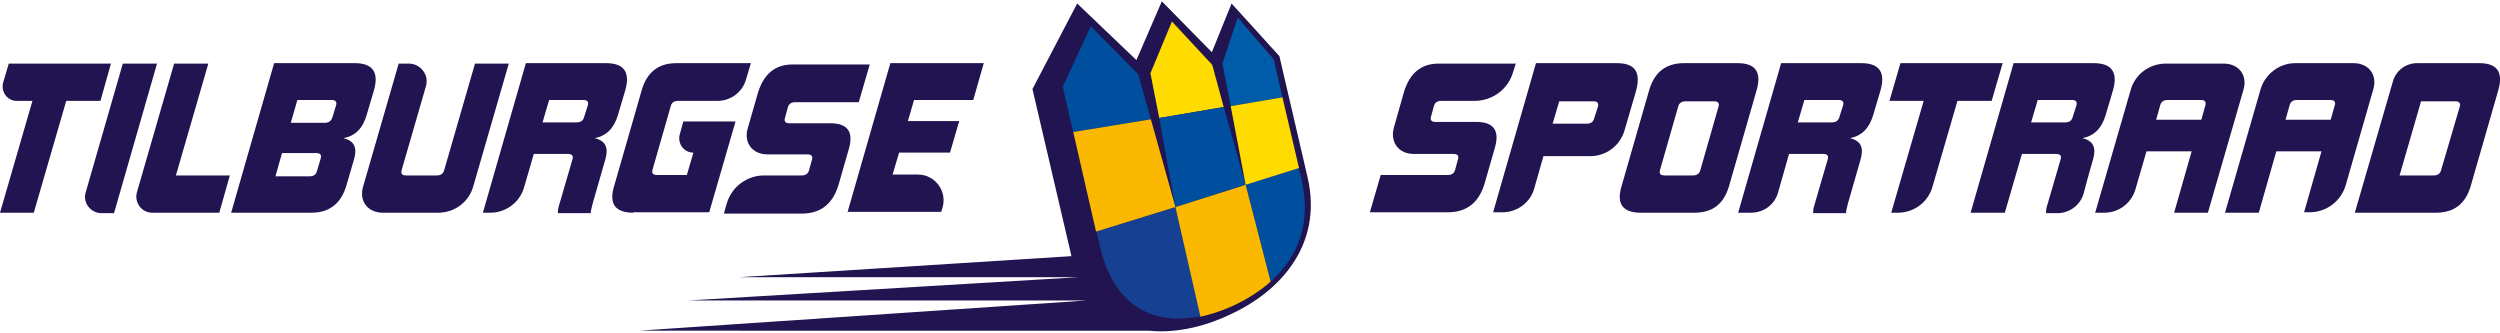 <svg version="1.1" id="Layer_1_logo" xmlns="http://www.w3.org/2000/svg" xmlns:xlink="http://www.w3.org/1999/xlink" x="0px" y="0px"
	 viewBox="0 0 570 76" style="enable-background:new 0 0 570 76;" xml:space="preserve">
<style type="text/css">
	.logo0{fill:#211451;}
	.logo1{fill:#005CA8;}
	.logo2{fill:#004F9E;}
	.logo3{fill:#FFDC00;}
	.logo4{fill:#164193;}
	.logo5{fill:#FAB900;}
</style>
<g>
	<path class="logo0" d="M0,48.5L7.4,23H3.8c-2.1,0-3.6-2-3.1-4.1L2,14.5h23.3L22.9,23h-7.8L7.7,48.5H0z"/>
	<path class="logo0" d="M19.5,44L28,14.5h7.8l-9.8,34.1h-3C20.6,48.5,18.9,46.2,19.5,44z"/>
	<path class="logo0" d="M31.2,43.9l8.5-29.4h7.8l-7.4,25.5h12.3L50,48.5H34.7C32.3,48.5,30.6,46.2,31.2,43.9z"/>
	<path class="logo0" d="M52.7,48.5l9.8-34.1h18.4c4.1,0,5.6,2.1,4.3,6.4l-1.6,5.4c-0.9,3.1-2.6,4.8-5.3,5.3c2.5,0.6,3.2,2.2,2.4,4.9
		l-1.7,5.8c-1.2,4.2-3.9,6.3-8,6.3H52.7z M73.1,36.2c0.3-0.9-0.1-1.3-1-1.3h-7.8l-1.5,5.3h7.8c0.9,0,1.5-0.4,1.7-1.3L73.1,36.2z
		 M76.6,24.1c0.3-0.9-0.1-1.3-1-1.3h-7.8L66.3,28h7.8c0.9,0,1.5-0.5,1.7-1.3L76.6,24.1z"/>
	<path class="logo0" d="M87.3,48.5c-3.5,0-5.5-2.7-4.5-6l8.1-28h2.3c2.7,0,4.7,2.6,3.9,5.2l-5.5,19c-0.3,0.9,0.1,1.3,1,1.3h7
		c0.9,0,1.5-0.4,1.7-1.3l7-24.2h7.7l-8.1,28c-1,3.6-4.3,6-8,6H87.3z"/>
	<path class="logo0" d="M127.2,48.5c0-0.4,0-0.9,0.3-1.8l3-10.3c0.3-0.9-0.1-1.3-1-1.3h-7.8l-2.2,7.6c-1,3.5-4.2,5.8-7.7,5.8h-1.7
		l9.8-34.1h18.3c4.1,0,5.6,2.1,4.3,6.4l-1.6,5.4c-0.9,3.1-2.7,4.8-5.3,5.3c2.5,0.6,3.2,2.2,2.4,4.9l-2.9,10.1
		c-0.3,1.2-0.4,1.6-0.4,2.1H127.2z M134,24.1c0.3-0.9-0.1-1.3-1-1.3h-7.8l-1.5,5.1h7.8c0.9,0,1.5-0.4,1.7-1.3L134,24.1z"/>
	<path class="logo0" d="M144.4,48.5c-4.1,0-5.6-2-4.4-6l6.3-21.9c1.2-4.2,3.9-6.2,7.9-6.2h17l-1.1,3.7c-0.8,2.9-3.5,4.9-6.5,4.9h-9
		c-0.9,0-1.5,0.4-1.7,1.3l-4.1,14.3c-0.3,0.9,0.1,1.3,1,1.3h6.8l1.5-5.1l0,0c-2.2,0-3.7-2.1-3.1-4.2l0.8-2.9h11.9l-6,20.7H144.4z"/>
	<path class="logo0" d="M165.1,48.5l0.6-2.1c1.1-3.8,4.6-6.4,8.5-6.4h8.6c0.9,0,1.5-0.4,1.7-1.3l0.6-2.2c0.3-0.9-0.1-1.3-1-1.3h-9.1
		c-3.5,0-5.5-2.7-4.5-6l2.3-8c1.3-4.3,3.9-6.5,7.9-6.5h17.6l-2.5,8.6h-14.5c-0.9,0-1.5,0.4-1.7,1.3l-0.6,2.2c-0.3,0.9,0.1,1.3,1,1.3
		h9.3c4,0,5.4,2,4.2,6l-2.3,8c-1.3,4.4-4.1,6.6-8.4,6.6H165.1z"/>
	<path class="logo0" d="M193.2,48.5l9.8-34.1h21.3l-2.4,8.4h-13.5l-1.4,4.8h11.7l-2.1,7.2H205l-1.5,5h5.8c3.9,0,6.7,3.8,5.6,7.5
		l-0.3,1H193.2z"/>
	<path class="logo0" d="M312.3,48.5l2.5-8.6h15.3c0.9,0,1.5-0.4,1.7-1.3l0.6-2.2c0.3-0.9-0.1-1.3-1-1.3h-9.1c-3.4,0-5.4-2.7-4.5-6
		l2.3-8.1c1.3-4.3,3.9-6.5,7.9-6.5h17.6l-0.6,1.9c-1.1,3.9-4.7,6.6-8.8,6.6h-7.6c-0.9,0-1.5,0.4-1.7,1.3l-0.6,2.2
		c-0.3,0.9,0.1,1.3,1,1.3h9.3c4,0,5.4,2,4.2,6l-2.3,8c-1.3,4.4-4.1,6.6-8.4,6.6H312.3z"/>
	<path class="logo0" d="M340.4,48.5l9.8-34.1h18.5c4.1,0,5.5,2.1,4.3,6.4l-2.6,8.9c-1,3.5-4.2,5.9-7.8,5.9h-10.7l-2.1,7.4
		c-0.9,3.2-3.9,5.4-7.2,5.4H340.4z M364.3,24.4c0.3-0.9-0.1-1.3-1-1.3h-7.8l-1.5,5.1h7.8c0.9,0,1.5-0.4,1.7-1.3L364.3,24.4z"/>
	<path class="logo0" d="M374.1,48.5c-4.1,0-5.6-2-4.4-6l6.3-21.9c1.2-4.2,3.9-6.2,7.9-6.2h12.3c4.1,0,5.5,2.1,4.3,6.2l-6.3,21.9
		c-1.2,4-3.7,6-7.9,6H374.1z M391.8,24.4c0.3-0.9-0.1-1.3-1-1.3h-6.5c-0.9,0-1.5,0.4-1.7,1.3l-4.1,14.3c-0.3,0.9,0.1,1.3,1,1.3h6.5
		c0.9,0,1.5-0.4,1.7-1.3L391.8,24.4z"/>
	<path class="logo0" d="M413.4,48.5c0-0.4,0-0.9,0.3-1.8l3-10.3c0.3-0.9-0.1-1.3-1-1.3h-7.8l-2.5,8.8c-0.8,2.8-3.3,4.6-6.2,4.6h-2.9
		l9.8-34.1h18.3c4.1,0,5.6,2.1,4.3,6.4l-1.6,5.4c-0.9,3.1-2.7,4.8-5.3,5.3c2.5,0.6,3.2,2.2,2.4,4.9l-2.9,10.1
		c-0.3,1.2-0.4,1.6-0.4,2.1H413.4z M420.2,24.1c0.3-0.9-0.1-1.3-1-1.3h-7.8l-1.5,5.1h7.8c0.9,0,1.5-0.4,1.7-1.3L420.2,24.1z"/>
	<path class="logo0" d="M431.2,48.5l7.4-25.5h-7.8l2.5-8.6h23.3l-2.5,8.6h-7.8l-5.7,19.6c-1,3.5-4.2,5.9-7.9,5.9H431.2z"/>
	<path class="logo0" d="M466.5,48.5c0-0.4,0-0.9,0.3-1.8l3-10.3c0.3-0.9-0.1-1.3-1-1.3h-7.8l-3.9,13.4h-7.8l9.8-34.1h18.3
		c4.1,0,5.6,2.1,4.3,6.4l-1.6,5.4c-0.9,3.1-2.7,4.8-5.3,5.3c2.5,0.6,3.2,2.2,2.4,4.9c0,0-1.2,4.1-2.1,7.6c-0.7,2.7-3.2,4.6-6,4.6
		H466.5z M473.4,24.1c0.3-0.9-0.1-1.3-1-1.3h-7.8l-1.5,5.1h7.8c0.9,0,1.5-0.4,1.7-1.3L473.4,24.1z"/>
	<path class="logo0" d="M495.7,48.5l4-14h-10.3l-2.5,8.6c-0.9,3.2-3.8,5.4-7.1,5.4h-2.1l8.1-28c1-3.6,4.3-6,8-6H507
		c3.5,0,5.5,2.7,4.5,6l-8.1,28H495.7z M502.8,24.1c0.3-0.9-0.1-1.3-1-1.3h-7.6c-0.9,0-1.5,0.4-1.7,1.3l-0.9,3.2h10.3L502.8,24.1z"/>
	<path class="logo0" d="M525.3,48.5l4-14H519l-4,14h-7.7l8.1-28.1c1-3.5,4.3-6,7.9-6h13.3c3.5,0,5.5,2.7,4.5,6l-6.3,21.9
		c-1.1,3.6-4.4,6.1-8.2,6.1H525.3z M532.3,24.1c0.3-0.9-0.1-1.3-1-1.3h-7.6c-0.9,0-1.5,0.4-1.7,1.3l-0.9,3.2h10.3L532.3,24.1z"/>
	<path class="logo0" d="M536.9,48.5l8.7-30c0.7-2.4,2.9-4.1,5.5-4.1h14.2c4.1,0,5.5,2.1,4.3,6.2l-6.3,21.9c-1.2,4-3.8,6-7.9,6H536.9z
		 M560.8,24.4c0.3-0.9-0.1-1.3-1-1.3h-7.8l-4.9,16.9h7.8c0.9,0,1.5-0.4,1.7-1.3L560.8,24.4z"/>
</g>
<path class="logo0" d="M298.1,40.3l-6.4-27.5l-10.9-12l-4.5,11.1L264.9,0.3l-5.8,13.4L245.6,0.8l-10.2,19.5l8.8,37.7
	c0,0.2,0.1,0.3,0.1,0.4l-75.7,4.8h77.3l-88.8,5.3h90.8l-102.3,6.9H262c6.6,0.7,13.7-1.3,18.9-3.9C291,66.8,301.9,56.4,298.1,40.3z"
	/>
<polygon class="logo1" points="290.4,13.5 282.2,4 278.7,14.5 280.6,24.2 292.4,22.2 "/>
<polygon class="logo2" points="259.5,16.9 248.7,6 242.3,19.8 244.7,30.1 262.4,27.2 "/>
<polygon class="logo3" points="276.4,14.8 267.2,4.9 262.3,16.7 264.3,26.9 279,24.4 "/>
<path class="logo4" d="M268,47.2L268,47.2l-18,5.6l0.8,3.4c3.3,14.2,12.7,18,23,15.9L268,47.2z"/>
<path class="logo2" d="M296.7,40.7l-0.6-2.4l-12.1,3.8l0,0l5.7,22.1C296,58.6,299.1,50.8,296.7,40.7z"/>
<polyline class="logo5" points="268,47.2 262.4,27.2 244.7,30.1 249.9,52.8 "/>
<polygon class="logo2" points="279,24.4 264.3,26.9 268,47.2 269,46.9 284,42.1 "/>
<path class="logo5" d="M284,42.1l-0.8,0.3l0,0L269,46.9l-1,0.3l0,0l5.7,25c2.8-0.6,5.7-1.6,8.5-3c2.8-1.4,5.4-3.1,7.5-5L284,42.1z"/>
<polygon class="logo3" points="284.1,42.1 296.2,38.3 296.2,38.4 296.2,38.4 292.4,22.2 280.6,24.2 284,42.1 "/>
</svg>
